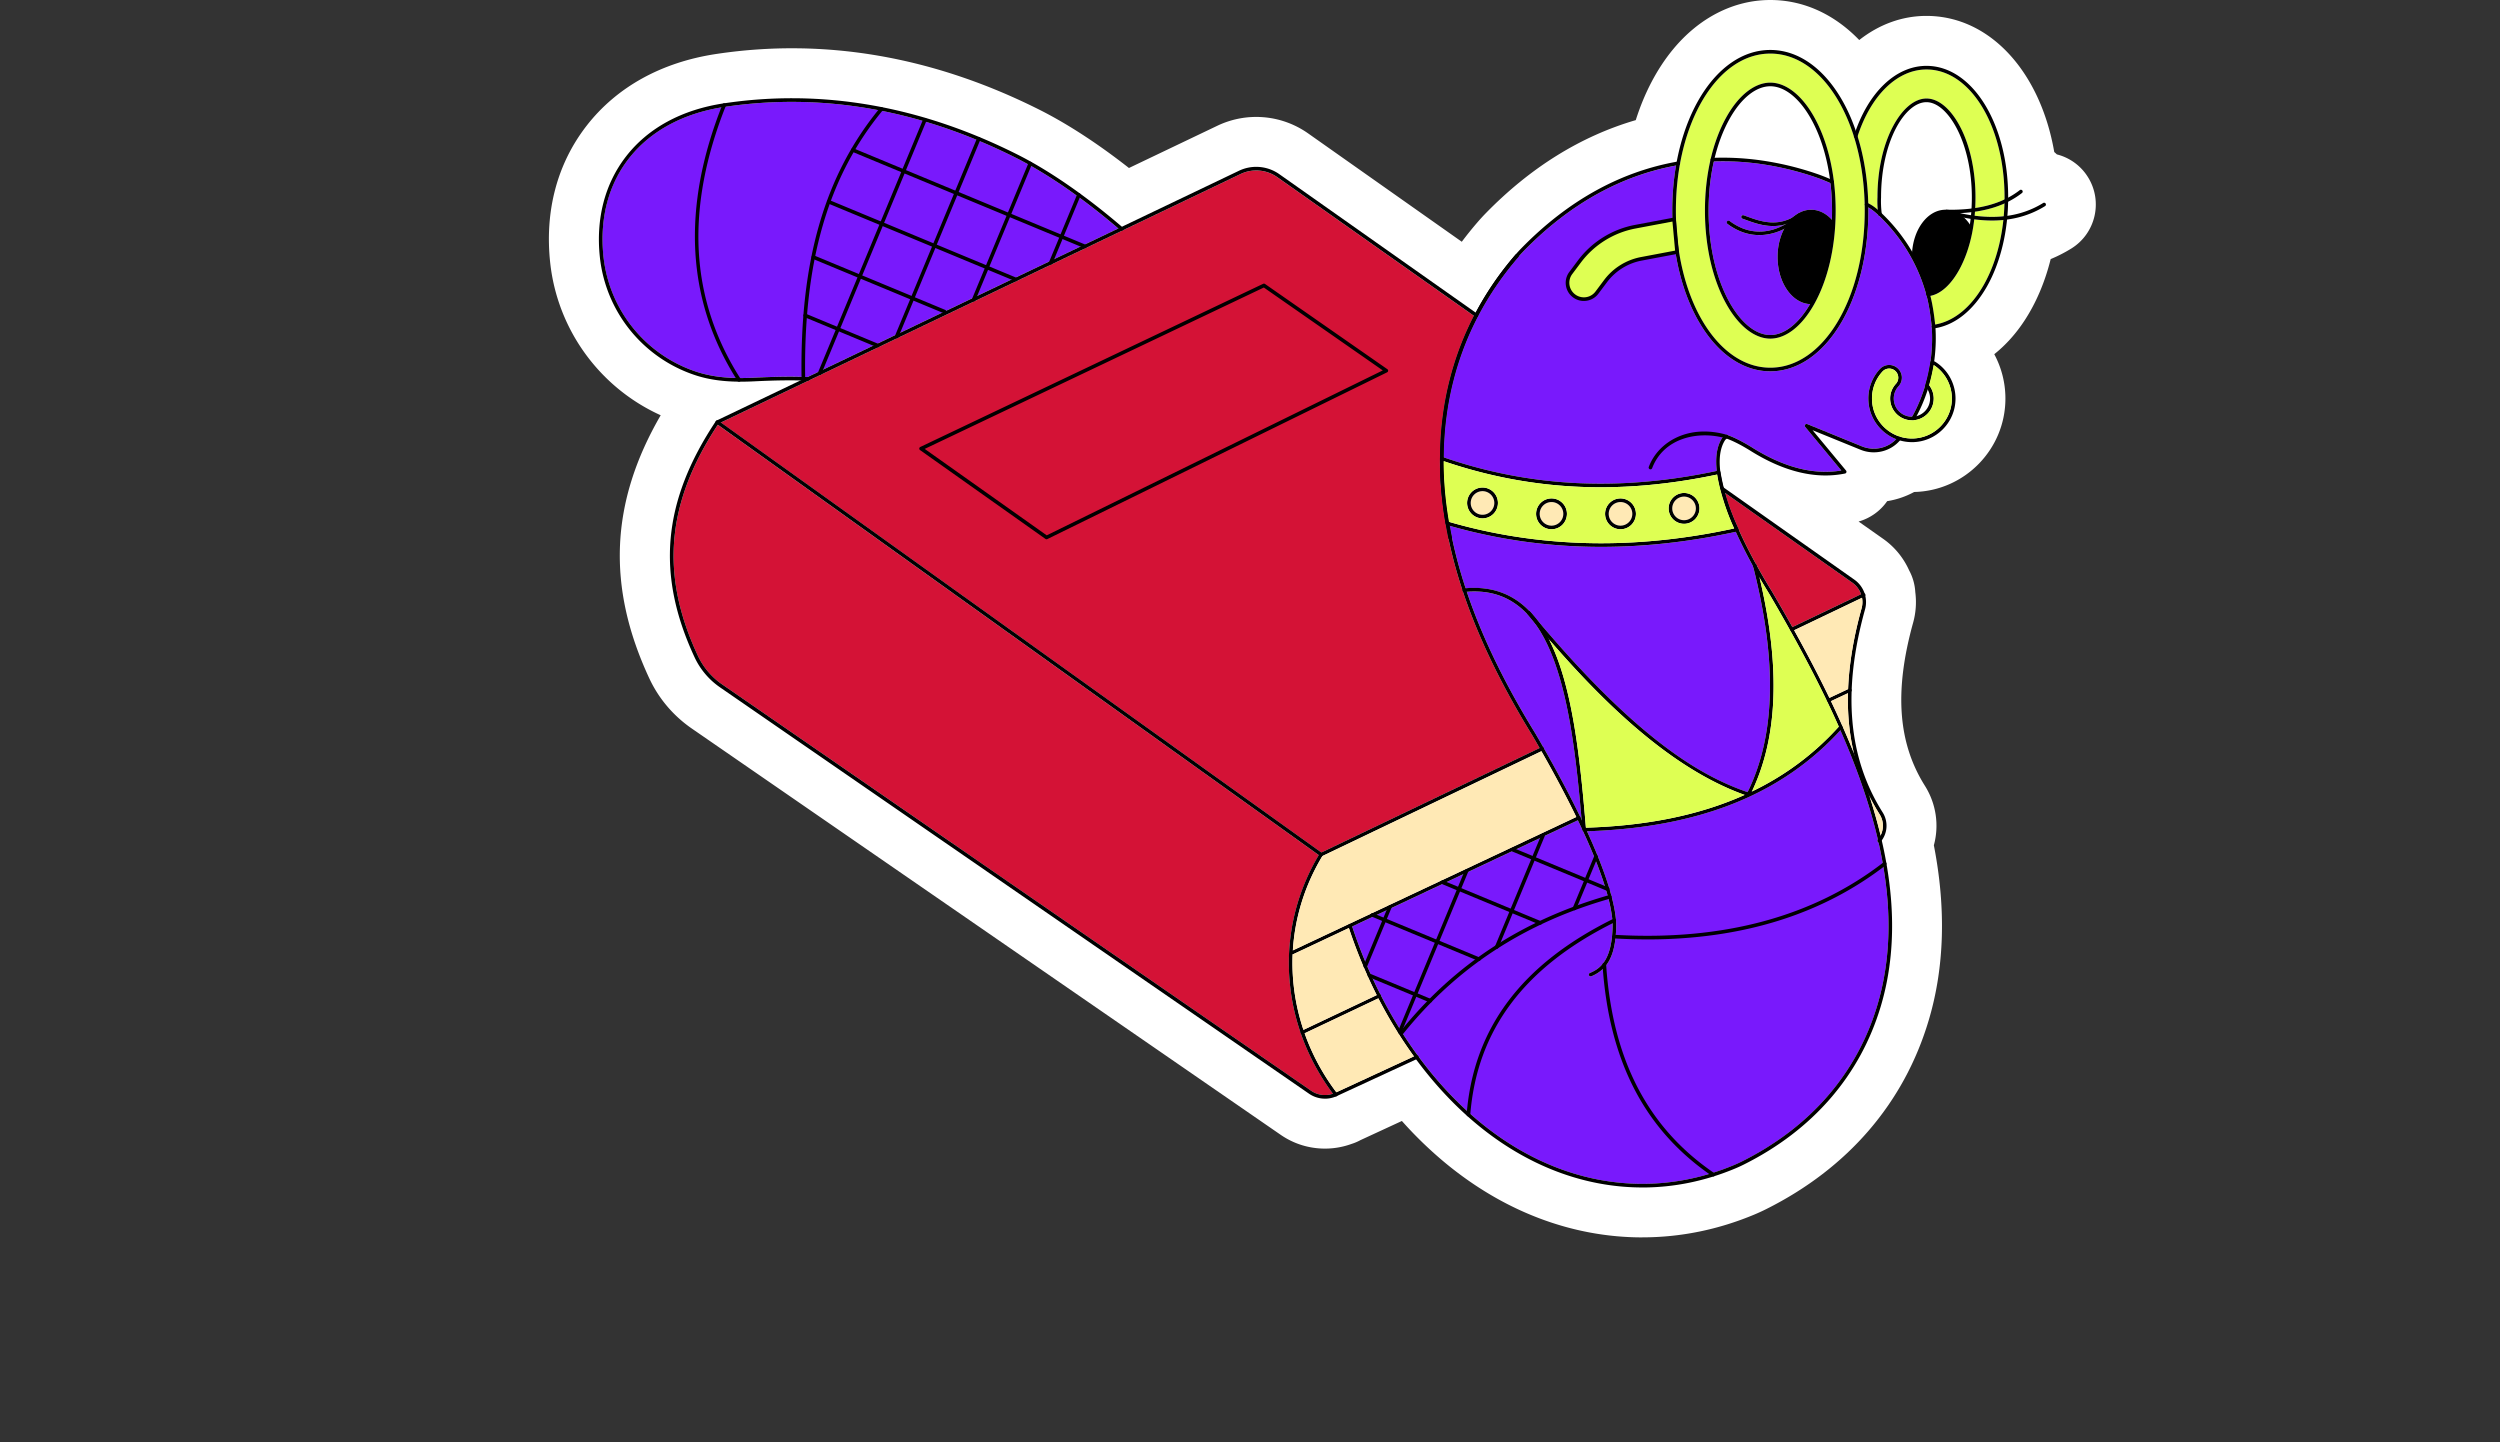 <svg xmlns="http://www.w3.org/2000/svg" width="501" height="289" fill="none" viewBox="0 0 501 289">
  <rect x="0" y="0" width="501" height="289" fill="#333333" stroke="none"/>
  <path fill="#fff" d="M329.131 247.974c-14.016 0-27.657-5.149-39.453-14.886a79.966 79.966 0 0 1-8.74-8.445l-8.285 3.832a10.23 10.23 0 0 1-1.837.778 15.517 15.517 0 0 1-5.291.928c-3.187 0-6.255-.953-8.867-2.758l-118.036-81.435c-3.682-2.54-6.615-6-8.485-10.007-8.573-18.378-7.878-35.265 2.266-52.763-12.174-5.509-20.703-17.116-22.148-30.604-1.109-10.344 1.412-19.82 7.292-27.402 6.026-7.769 15.027-12.75 26.031-14.402 21.689-3.256 43.459.502 64.697 11.167 5.629 2.827 11.757 6.819 17.968 11.69l17.727-8.473a18.05 18.05 0 0 1 18.164 1.528l30.811 21.726a73.769 73.769 0 0 1 3.199-3.97 39.275 39.275 0 0 1 1.586-1.728c8.984-9.202 19.077-15.464 30.077-18.677 1.735-5.469 4.261-10.283 7.444-14.15C340.524 3.522 347.455 0 354.769 0c6.229 0 12.116 2.5 17.028 7.23.27.258.532.524.794.793 3.962-3.115 8.579-4.836 13.466-4.836 12.746 0 22.836 11.233 25.616 27.279.182.153.356.313.527.477a10.298 10.298 0 0 1 6.255 4.599c3.006 4.865 1.492 11.268-3.377 14.27a28.888 28.888 0 0 1-4.122 2.11c-1.135 4.567-2.9 8.737-5.221 12.288-1.754 2.686-3.81 4.96-6.084 6.772a18.76 18.76 0 0 1 2.234 8.882c0 10.18-8.161 18.49-18.284 18.73a16.945 16.945 0 0 1-5.411 1.838 10.446 10.446 0 0 1-5.727 4.083l4.916 3.464a15.383 15.383 0 0 1 5.207 6.316 10.314 10.314 0 0 1 1.237 4.363 15.414 15.414 0 0 1-.429 6.117c-3.803 13.699-3.057 24.087 2.354 32.692 2.288 3.643 2.878 7.958 1.797 11.928 2.471 12.677 2.129 24.458-1.03 35.068-4.93 16.571-16.195 29.659-32.576 37.849a39.42 39.42 0 0 1-2.27 1.044c-7.277 3.06-14.864 4.61-22.545 4.61l.007.008Z"/>
  <path fill="#FFE9B5" d="M310.924 105.341a2.365 2.365 0 1 0 0-4.73 2.365 2.365 0 0 0 0 4.73ZM297.098 103.158a2.365 2.365 0 1 0 0-4.73 2.365 2.365 0 0 0 0 4.73ZM324.75 105.341a2.365 2.365 0 1 0 0-4.73 2.365 2.365 0 0 0 0 4.73ZM337.486 104.25a2.365 2.365 0 1 0 0-4.73 2.365 2.365 0 0 0 0 4.73Z"/>
  <path fill="#DEFF53" d="M395.709 43.222c2.063.27 4.002.306 5.833.113.072-.84.123-1.696.149-2.562-1.754.783-3.715 1.336-5.913 1.652-.022.266-.044.532-.069.797ZM395.631 43.95c-.418 3.566-1.343 6.859-2.707 9.544-1.685 3.311-3.879 5.396-6.08 5.8.385 1.481.702 3.37.96 5.738 7.026-1.226 12.484-9.828 13.667-20.947-.739.073-1.496.109-2.271.109-1.149 0-2.339-.084-3.569-.244ZM386.061 13.925c-5.829 0-11.109 5.127-13.801 13.386 1.255 4.032 2.012 8.58 2.136 13.441.585.273 1.211.691 1.895 1.274a19.268 19.268 0 0 1-.054-2.486c0-5.345 1.099-10.384 3.093-14.172 1.881-3.573 4.333-5.618 6.731-5.618 2.398 0 4.85 2.049 6.731 5.618 1.994 3.788 3.093 8.827 3.093 14.19 0 .718-.022 1.427-.062 2.13 2.198-.332 4.148-.903 5.877-1.718 0-.138.007-.277.007-.415 0-14.372-6.873-25.63-15.646-25.63Z"/>
  <path fill="#DEFF53" d="M354.769 73.685c10.61 0 18.92-13.827 18.92-31.474s-8.31-31.474-18.92-31.474c-8.631 0-15.741 9.148-18.091 22.061v.015a52.539 52.539 0 0 0-.826 9.398c0 17.647 8.31 31.474 18.92 31.474h-.003Zm-8.78-50.249c2.448-4.37 5.65-6.877 8.78-6.877 3.129 0 6.331 2.507 8.78 6.877 2.019 3.602 3.376 8.096 3.969 13.019v.007c.226 1.863.346 3.788.346 5.75 0 7.138-1.532 13.804-4.319 18.774-2.449 4.37-5.651 6.877-8.78 6.877-3.129 0-6.331-2.507-8.78-6.877-2.783-4.966-4.319-11.636-4.319-18.775 0-7.139 1.532-13.805 4.319-18.775h.004Z"/>
  <path fill="#D41236" d="M346.246 100.589c.044.135.091.27.135.404.291.837.618 1.707.982 2.609 2.42 5.989 5.793 11.757 7.587 14.66.123.2.243.397.36.6a398.77 398.77 0 0 1 3.889 6.805l13.754-6.583a4.804 4.804 0 0 0-1.757-2.325l-25.481-17.967c.156.575.32 1.146.498 1.706.011.03.019.059.029.088l.004.003ZM308.538 149.911c-.469-.819-.946-1.652-1.445-2.504-8.721-14.168-14.245-27.125-16.832-39.515v-.003l-.109-.55c-.04-.193-.08-.386-.116-.578-.077-.393-.149-.786-.222-1.176-.037-.211-.069-.418-.106-.626 0-.01-.007-.021-.011-.032-.032-.189-.058-.375-.091-.561a67.428 67.428 0 0 1-.178-1.128c-.044-.283-.08-.56-.12-.836-.036-.262-.076-.524-.109-.786-.477-3.577-.684-6.78-.622-9.712v-.022c.029-7.94 1.404-15.493 4.104-22.534a62.07 62.07 0 0 1 1.361-3.26c.422-.935.877-1.859 1.346-2.776l-39.442-27.81a7.29 7.29 0 0 0-7.347-.618L144.463 84.678l120.335 86.169 43.736-20.929.004-.007ZM264.286 171.367 143.852 85.129c-10.352 15.733-11.578 30.036-3.984 46.319a14.302 14.302 0 0 0 4.854 5.709l118.036 81.435a4.888 4.888 0 0 0 4.366.586c-5.058-6.775-8.071-14.696-8.707-22.945-.673-8.681 1.36-17.268 5.872-24.862l-.003-.004Z"/>
  <path fill="#7919FC" d="M376.356 168.766a.366.366 0 0 1-.043-.513c.003-.008.011-.011.014-.019-1.71-7.313-4.341-14.652-7.513-21.889-11.779 12.899-28.4 19.521-50.777 20.238 4.788 10.453 5.8 15.988 5.858 18.702-.047 5.851-1.543 8.947-4.996 10.366a.357.357 0 0 1-.473-.196.36.36 0 0 1 .197-.473c2.216-.91 4.486-2.769 4.544-9.686-.058-2.693-1.088-8.256-6.007-18.884v-.008c-.302-.655-.615-1.321-.95-2.015l-45.224 21.282a98.562 98.562 0 0 0 5.702 13.703c.015.021.033.036.044.061.007.019.007.037.014.059a88.702 88.702 0 0 0 7.405 12.065.37.37 0 0 1 .109.131c0 .007 0 .015.004.022 3.678 5.003 7.797 9.428 12.251 13.106 9.849 8.133 21.125 12.43 32.616 12.43 6.247 0 12.433-1.27 18.386-3.77a27.826 27.826 0 0 0 1.63-.749c13.659-6.83 23.029-17.659 27.089-31.311 3.115-10.468 2.744-21.489.226-32.583a.417.417 0 0 1-.109-.062l.003-.007ZM224.103 45.784c-7.182-6.123-14.307-11.035-20.638-14.216-19.219-9.65-38.831-13.062-58.29-10.144-16.417 2.463-25.932 14.256-24.244 30.044a27.33 27.33 0 0 0 18.753 23.072c3.14 1.015 6.732 1.38 11.309 1.154 4.519-.226 7.965-.266 10.825-.131l62.285-29.782v.003Z"/>
  <path fill="#7919FC" d="M347.856 106.575c-9.122 2.005-18.197 3.023-26.977 3.023-10.384 0-20.594-1.422-30.367-4.224a.613.613 0 0 0 .014.084c.069.389.146.782.222 1.175l.088.426a93.281 93.281 0 0 0 2.878 10.835c4.49-.382 8.343.739 11.458 3.337a17.2 17.2 0 0 1 1.324 1.244.335.335 0 0 1 .16.106l.793.953.062.077c21.093 25.219 33.89 32.088 42.706 35.145 5.597-11.385 5.953-26.205 1.092-45.286a97.254 97.254 0 0 1-3.453-6.884v-.011Z"/>
  <path fill="#7919FC" d="M316.705 163.744s0 .011.004.014l.244.506c-1.529-17.873-3.89-35.513-12.244-42.48-2.966-2.471-6.491-3.515-10.756-3.184 3.046 9.016 7.598 18.418 13.765 28.435.571.983 1.121 1.936 1.652 2.875l.007.007v.004c3.009 5.283 5.411 9.86 7.317 13.812 0 .003.008.007.011.014v-.003ZM354.768 67.136c2.787 0 5.672-2.256 7.965-6.193-3.614-.167-6.51-4.334-6.51-9.453 0-2.092.484-4.028 1.303-5.593-1.649.808-3.319 1.22-4.956 1.22-2.22 0-4.388-.747-6.389-2.246a.364.364 0 0 1 .436-.582c3.464 2.598 7.343 2.802 11.167.666a8.817 8.817 0 0 1-2.463.346c-2.096 0-3.988-.692-5.465-1.23-.233-.084-.455-.168-.67-.24a.36.36 0 0 1-.222-.463.361.361 0 0 1 .462-.221c.215.076.441.156.677.243 2.463.899 5.76 2.1 9.246.113 1.04-.928 2.277-1.47 3.602-1.47 1.564 0 3.002.753 4.144 2.009.022-.604.04-1.216.04-1.827 0-1.881-.113-3.726-.32-5.512a35.482 35.482 0 0 0-3.246-1.278 60.469 60.469 0 0 0-11.017-2.601 53.473 53.473 0 0 0-9.1-.466c-.692 3.075-1.056 6.408-1.056 9.857 0 7.015 1.5 13.557 4.225 18.419 2.318 4.133 5.287 6.505 8.147 6.505v-.003Z"/>
  <path fill="#7919FC" d="M374.417 79.87a8.7 8.7 0 0 1 2.3-5.905 2.523 2.523 0 0 1 1.768-.822c.68-.03 1.332.207 1.83.67a2.551 2.551 0 0 1 .153 3.598 3.622 3.622 0 0 0-.957 2.46 3.645 3.645 0 0 0 3.639 3.638h.032a30.9 30.9 0 0 0 2.413-5.57c.113-.35.214-.703.316-1.056.062-.215.12-.426.175-.637.047-.178.095-.356.138-.534.055-.222.106-.44.157-.656.058-.258.112-.52.167-.778.025-.12.051-.244.073-.364a37.206 37.206 0 0 0 .214-1.266 32.962 32.962 0 0 0 .284-7.161c-.284-2.722-.636-4.817-1.084-6.393-1.645-6.044-4.941-11.538-9.533-15.897-.775-.739-1.463-1.27-2.085-1.616 0 .211.004.422.004.634 0 18.058-8.631 32.201-19.649 32.201-11.017 0-19.648-14.143-19.648-32.201 0-3.148.262-6.179.753-9.031-11.17 2.063-21.42 7.804-30.47 17.076a24.67 24.67 0 0 0-1.135 1.237c-4.366 5.06-7.794 10.588-10.261 16.497a60.66 60.66 0 0 0-1.251 3.26c-2.245 6.415-3.402 13.248-3.453 20.398 17.341 5.975 35.254 6.866 54.735 2.725-.291-2.634-.018-4.963 1.121-6.665l.036-.044c.371-.593.615-.571.855-.531h.015c.946.316 2.583 1.011 5.025 2.518 6.363 4.006 12.385 5.56 17.909 4.628l-7.241-8.73a.366.366 0 0 1-.015-.447.36.36 0 0 1 .43-.12l10.941 4.457c2.398.976 5.119.394 6.87-1.437-3.261-1.266-5.578-4.439-5.578-8.14l.007.004Z"/>
  <path fill="#000" d="M318.761 195.676a.365.365 0 0 1-.338-.226.359.359 0 0 1 .2-.473c2.216-.909 4.486-2.769 4.545-9.686-.084-3.984-2.282-14.219-16.076-37.881-9.267-15.049-14.918-28.734-17.279-41.826-3.752-20.802 1.058-39.671 13.91-54.564a.363.363 0 1 1 .549.477c-12.702 14.721-17.454 33.38-13.743 53.96 2.344 13.001 7.969 26.602 17.189 41.582 13.878 23.811 16.094 34.184 16.177 38.249-.047 5.851-1.543 8.947-4.996 10.366a.363.363 0 0 1-.138.029v-.007ZM330.754 94.061a.362.362 0 0 1-.339-.491c.979-2.587 2.98-4.694 5.636-5.927 2.937-1.361 6.397-1.536 10.006-.51a.366.366 0 1 1-.2.702c-5.607-1.597-12.476-.054-14.765 5.99a.365.365 0 0 1-.342.236h.004Z"/>
  <path fill="#000" d="M320.879 109.594c-10.581 0-20.987-1.474-30.928-4.384a.375.375 0 0 1-.258-.288c-.833-4.952-1.197-9.213-1.121-13.026 0-.117.062-.226.157-.291a.36.36 0 0 1 .327-.044c17.509 6.084 35.597 6.983 55.292 2.747a.365.365 0 0 1 .437.295c.706 4.057 1.918 7.892 3.602 11.396a.367.367 0 0 1 0 .317.354.354 0 0 1-.247.196c-9.217 2.045-18.386 3.082-27.257 3.082h-.004Zm-30.502-5.018c9.806 2.849 20.067 4.29 30.506 4.29 8.675 0 17.64-.997 26.653-2.969-1.561-3.344-2.704-6.971-3.402-10.8-19.507 4.134-37.456 3.257-54.837-2.684-.037 3.58.32 7.568 1.08 12.163ZM317.481 166.6a.367.367 0 0 1-.364-.334c-1.528-18.546-3.748-37.26-12.415-44.486-3.071-2.561-6.739-3.591-11.214-3.147a.364.364 0 1 1-.069-.724c4.614-.459 8.565.658 11.753 3.315 8.838 7.371 11.043 25.295 12.644 44.641 22.508-.684 39.14-7.364 50.834-20.416a.364.364 0 0 1 .543.484c-11.895 13.277-28.807 20.042-51.701 20.671h-.011v-.004Z"/>
  <path fill="#000" d="M350.402 159.556a.414.414 0 0 1-.117-.018c-17.203-5.855-32.652-22.581-44.19-36.499a.366.366 0 0 1 .047-.513.368.368 0 0 1 .513.047c21.602 26.064 34.625 33.075 43.561 36.172 5.6-11.393 5.953-26.224 1.081-45.323a.364.364 0 1 1 .706-.181c4.956 19.437 4.537 34.519-1.277 46.111a.357.357 0 0 1-.324.201v.003Z"/>
  <path fill="#000" d="M376.59 168.852a.368.368 0 0 1-.28-.601 4.286 4.286 0 0 0 .357-5.065c-7.034-11.188-8.216-24.688-3.61-41.276.535-1.921-.214-3.991-1.859-5.152l-26.3-18.542a.362.362 0 1 1 .419-.594l26.299 18.543c1.896 1.335 2.755 3.726 2.14 5.942-4.548 16.377-3.395 29.69 3.526 40.694a5.013 5.013 0 0 1-.415 5.923.367.367 0 0 1-.277.128ZM265.529 220.174a5.633 5.633 0 0 1-3.187-.986l-118.036-81.435a15.035 15.035 0 0 1-5.098-6c-7.765-16.647-6.459-31.248 4.242-47.345a.386.386 0 0 1 .146-.128l104.693-50.06a8.028 8.028 0 0 1 8.082.68l39.697 27.992a.363.363 0 0 1-.419.594l-39.697-27.992a7.288 7.288 0 0 0-7.346-.619L144.004 84.891c-10.49 15.828-11.768 30.19-4.134 46.553a14.339 14.339 0 0 0 4.85 5.709l118.036 81.435a4.89 4.89 0 0 0 4.814.411l16.199-7.495a.366.366 0 0 1 .484.178c.084.182.004.4-.178.484l-16.199 7.495a5.574 5.574 0 0 1-2.347.517v-.004Z"/>
  <path fill="#000" d="M359.051 126.502a.36.36 0 0 1-.327-.207.36.36 0 0 1 .171-.484l14.423-6.903a.36.36 0 0 1 .484.171.36.36 0 0 1-.171.484l-14.423 6.903a.36.36 0 0 1-.157.036ZM264.766 171.625a.34.34 0 0 1-.211-.07L143.546 84.902a.365.365 0 0 1 .426-.593l120.834 86.53 44.089-21.101a.36.36 0 0 1 .484.171.36.36 0 0 1-.171.484l-44.282 21.192a.346.346 0 0 1-.156.036l-.004.004Z"/>
  <path fill="#000" d="M267.707 219.723a.376.376 0 0 1-.291-.142c-5.243-6.862-8.358-14.94-9.009-23.352-.68-8.791 1.408-17.491 6.04-25.154a.364.364 0 0 1 .499-.124.366.366 0 0 1 .123.499c-4.555 7.535-6.607 16.082-5.938 24.724.641 8.274 3.704 16.214 8.86 22.967.12.16.091.389-.069.509a.357.357 0 0 1-.222.077l.007-.004ZM366.449 140.697a.37.37 0 0 1-.332-.208.361.361 0 0 1 .175-.483l4.265-2.005a.363.363 0 1 1 .309.658l-4.265 2.005a.383.383 0 0 1-.156.033h.004Z"/>
  <path fill="#000" d="M259.07 191.23a.367.367 0 0 1-.331-.208.36.36 0 0 1 .174-.484l57.304-26.969a.364.364 0 0 1 .31.659l-57.305 26.969a.38.38 0 0 1-.156.033h.004ZM209.727 108.069a.375.375 0 0 1-.211-.065l-25.139-17.808a.365.365 0 0 1-.153-.327.373.373 0 0 1 .207-.298l68.712-32.697a.37.37 0 0 1 .363.03l24.521 17.083a.364.364 0 0 1-.047.626l-68.097 33.42a.36.36 0 0 1-.16.036h.004Zm-24.419-18.11 24.455 17.324L277.11 74.23l-23.84-16.61-67.962 32.34ZM261.002 207.247a.364.364 0 0 1-.153-.692l15.395-7.299a.362.362 0 1 1 .309.655l-15.395 7.299a.334.334 0 0 1-.156.037ZM383.149 88.604c-4.814 0-8.733-3.92-8.733-8.733a8.7 8.7 0 0 1 2.3-5.905 2.523 2.523 0 0 1 1.768-.823 2.55 2.55 0 0 1 1.983 4.268 3.622 3.622 0 0 0-.957 2.46 3.645 3.645 0 0 0 3.639 3.639 3.644 3.644 0 0 0 3.638-3.639c0-.87-.313-1.714-.88-2.372a.36.36 0 0 1-.073-.339c.466-1.608.808-3.147 1.011-4.57a.358.358 0 0 1 .164-.254.362.362 0 0 1 .299-.044c.258.073.505.19.727.342a8.728 8.728 0 0 1 3.85 7.24c0 4.815-3.919 8.733-8.733 8.733l-.003-.003Zm-4.552-14.737h-.08c-.484.022-.935.23-1.263.586a7.975 7.975 0 0 0-2.107 5.414c0 4.414 3.592 8.005 8.005 8.005 4.414 0 8.005-3.59 8.005-8.005a7.993 7.993 0 0 0-3.529-6.636c-.044-.03-.088-.055-.131-.08-.204 1.27-.51 2.62-.91 4.024.6.768.932 1.717.932 2.692a4.37 4.37 0 0 1-4.367 4.367 4.37 4.37 0 0 1-4.366-4.367 4.34 4.34 0 0 1 1.15-2.95 1.826 1.826 0 0 0-.109-2.573 1.816 1.816 0 0 0-1.23-.48v.003ZM354.769 74.413c-11.017 0-19.648-14.143-19.648-32.202 0-18.058 8.631-32.201 19.648-32.201 11.018 0 19.649 14.143 19.649 32.201 0 18.059-8.631 32.202-19.649 32.202Zm0-63.675c-10.61 0-18.92 13.826-18.92 31.473 0 17.648 8.31 31.474 18.92 31.474 10.611 0 18.921-13.827 18.921-31.474s-8.31-31.473-18.921-31.473Zm0 57.125c-3.129 0-6.331-2.507-8.779-6.877-2.784-4.966-4.319-11.636-4.319-18.775 0-7.139 1.531-13.808 4.319-18.775 2.448-4.37 5.65-6.877 8.779-6.877 3.13 0 6.332 2.507 8.78 6.877 2.784 4.967 4.319 11.636 4.319 18.775 0 7.14-1.531 13.805-4.319 18.776-2.448 4.37-5.65 6.876-8.78 6.876Zm0-50.576c-2.859 0-5.829 2.372-8.146 6.506-2.726 4.86-4.225 11.4-4.225 18.418 0 7.02 1.499 13.558 4.225 18.419 2.317 4.133 5.287 6.506 8.146 6.506 2.86 0 5.83-2.373 8.147-6.506 2.726-4.861 4.225-11.4 4.225-18.419 0-7.018-1.499-13.557-4.225-18.418-2.317-4.134-5.287-6.506-8.147-6.506Z"/>
  <path fill="#000" d="M363.156 60.946c-.065 0-.131.004-.2.004-3.719 0-6.731-4.235-6.731-9.46 0-5.225 3.012-9.46 6.731-9.46 1.728 0 3.304.916 4.497 2.419-.324 6.047-1.608 11.622-4.297 16.497ZM395.058 45.442c-1.234-2.085-3.097-3.413-5.178-3.413-3.635 0-6.593 4.046-6.728 9.108 1.39 2.656 2.602 5.29 3.228 7.852 4.024-.808 6.971-5.145 8.674-13.547h.004ZM329.127 237.968c-11.661 0-23.101-4.356-33.082-12.597-11.349-9.37-20.532-23.502-25.863-39.788a.363.363 0 1 1 .691-.226c5.287 16.159 14.391 30.168 25.634 39.454 9.85 8.132 21.126 12.429 32.617 12.429 6.247 0 12.433-1.27 18.385-3.77.55-.229 1.096-.484 1.631-.749 13.659-6.83 23.028-17.658 27.089-31.31 7.867-26.438-6.48-56.38-21.551-82.182a60.583 60.583 0 0 0-.353-.585c-3.366-5.447-13.976-23.771-9.166-30.936a.255.255 0 0 1 .058-.065c.189-.171.357-.317.506-.44a.36.36 0 0 1 .346-.062c.946.316 2.583 1.011 5.024 2.518 6.364 4.006 12.386 5.563 17.91 4.628l-7.241-8.73a.366.366 0 0 1-.015-.447.36.36 0 0 1 .43-.12l10.941 4.458c2.489 1.015 5.33.353 7.066-1.645l.16-.186a.363.363 0 1 1 .553.473l-.167.193c-1.94 2.234-5.112 2.973-7.889 1.841l-9.598-3.907 6.709 8.088a.367.367 0 0 1-.207.59c-5.876 1.193-12.284-.36-19.041-4.614-2.219-1.372-3.748-2.049-4.679-2.38-.091.077-.186.16-.288.255-1.902 2.885-1.36 8.081 1.616 15.453 2.42 5.989 5.793 11.756 7.586 14.66.124.2.244.396.361.6 15.151 25.936 29.567 56.053 21.62 82.756-4.122 13.853-13.619 24.834-27.464 31.754-.549.273-1.11.532-1.674.768-6.043 2.54-12.324 3.828-18.666 3.828l.011-.007ZM367.161 36.815a.387.387 0 0 1-.153-.032 34.787 34.787 0 0 0-3.435-1.358 60.391 60.391 0 0 0-11.017-2.601 53.44 53.44 0 0 0-9.38-.459c-.201.022-.372-.149-.379-.349a.365.365 0 0 1 .349-.378 54.543 54.543 0 0 1 9.508.465 60.96 60.96 0 0 1 11.149 2.635c1.19.4 2.368.866 3.507 1.386a.366.366 0 0 1 .179.484.362.362 0 0 1-.331.211l.003-.004ZM290.617 108.175a.364.364 0 0 1-.357-.291c-.16-.76-.309-1.535-.447-2.303-3.752-20.802 1.058-39.671 13.91-54.564.375-.437.768-.863 1.164-1.27 9.297-9.522 19.852-15.373 31.376-17.382.2-.032.386.099.422.295a.366.366 0 0 1-.295.422c-11.37 1.983-21.791 7.761-30.979 17.17a26.19 26.19 0 0 0-1.135 1.238c-12.702 14.722-17.454 33.384-13.743 53.96.138.764.287 1.532.444 2.285a.363.363 0 0 1-.28.43c-.026.003-.051.007-.077.007l-.003.003Z"/>
  <path fill="#000" d="M383.403 84.226a.363.363 0 0 1-.316-.542c1-1.761 1.845-3.697 2.507-5.75a32.999 32.999 0 0 0 1.524-12.458c-.284-2.722-.636-4.817-1.084-6.393-1.645-6.044-4.941-11.538-9.533-15.897-.99-.939-1.834-1.546-2.584-1.86a.365.365 0 0 1 .281-.673c.833.346 1.753 1.001 2.809 2.005 4.69 4.45 8.056 10.061 9.733 16.229.458 1.615.822 3.751 1.11 6.527a33.725 33.725 0 0 1-1.558 12.742 31.38 31.38 0 0 1-2.565 5.884.364.364 0 0 1-.316.186h-.008ZM297.097 103.886a3.095 3.095 0 0 1-3.093-3.093 3.095 3.095 0 0 1 3.093-3.093 3.095 3.095 0 0 1 3.093 3.093 3.096 3.096 0 0 1-3.093 3.093Zm0-5.458a2.37 2.37 0 0 0-2.365 2.365 2.369 2.369 0 0 0 2.365 2.365 2.37 2.37 0 0 0 2.365-2.365 2.37 2.37 0 0 0-2.365-2.365ZM310.923 106.068a3.094 3.094 0 0 1-3.093-3.092 3.095 3.095 0 0 1 3.093-3.093 3.095 3.095 0 0 1 3.093 3.093 3.095 3.095 0 0 1-3.093 3.092Zm0-5.457a2.369 2.369 0 0 0-2.365 2.365 2.37 2.37 0 0 0 2.365 2.365 2.37 2.37 0 0 0 2.365-2.365 2.37 2.37 0 0 0-2.365-2.365ZM324.751 106.068a3.095 3.095 0 0 1-3.093-3.092 3.095 3.095 0 0 1 3.093-3.093 3.095 3.095 0 0 1 3.093 3.093 3.094 3.094 0 0 1-3.093 3.092Zm0-5.457a2.369 2.369 0 0 0-2.365 2.365 2.37 2.37 0 0 0 2.365 2.365 2.37 2.37 0 0 0 2.365-2.365 2.369 2.369 0 0 0-2.365-2.365ZM337.485 104.977a3.095 3.095 0 0 1-3.092-3.093 3.094 3.094 0 0 1 3.092-3.093 3.095 3.095 0 0 1 3.093 3.093 3.095 3.095 0 0 1-3.093 3.093Zm0-5.458a2.37 2.37 0 0 0-2.365 2.365 2.37 2.37 0 0 0 2.365 2.365 2.37 2.37 0 0 0 2.365-2.365 2.37 2.37 0 0 0-2.365-2.365Z"/>
  <path fill="#000" d="M387.484 65.819a.364.364 0 0 1-.047-.725c8.139-1.11 14.274-12.09 14.274-25.539 0-14.372-6.874-25.63-15.646-25.63-5.851 0-11.152 5.167-13.834 13.485a.367.367 0 0 1-.459.236.362.362 0 0 1-.232-.458c2.783-8.631 8.346-13.99 14.525-13.99 9.18 0 16.373 11.577 16.373 26.357 0 13.812-6.407 25.1-14.903 26.26h-.051v.004Zm-1.099-6.466a.367.367 0 0 1-.364-.335.363.363 0 0 1 .331-.393c4.254-.36 8.806-8.107 8.806-19.07 0-10.963-4.796-19.08-9.097-19.08-4.301 0-9.096 7.837-9.096 19.08-.048 1.03 0 2.143.145 3.326a.359.359 0 0 1-.316.404.362.362 0 0 1-.404-.317c-.149-1.222-.2-2.376-.149-3.431 0-5.345 1.098-10.384 3.092-14.172 1.882-3.573 4.334-5.622 6.732-5.622 2.398 0 4.85 2.049 6.731 5.622 1.994 3.788 3.093 8.827 3.093 14.19 0 5.364-1.052 10.181-2.962 13.936-1.794 3.526-4.166 5.662-6.509 5.858h-.029l-.004.004ZM355.326 45.297c-2.096 0-3.985-.691-5.466-1.23-.232-.083-.454-.167-.669-.24a.36.36 0 0 1-.222-.462.36.36 0 0 1 .462-.222c.215.076.44.157.677.244 2.703.986 6.404 2.336 10.264-.557.16-.12.39-.087.51.073.12.16.087.39-.073.51-1.888 1.415-3.755 1.888-5.487 1.888l.004-.004Z"/>
  <path fill="#000" d="M352.572 47.112c-2.22 0-4.389-.745-6.39-2.245a.365.365 0 0 1-.073-.509.366.366 0 0 1 .51-.073c4.352 3.264 9.358 2.755 14.096-1.437a.36.36 0 0 1 .513.033.36.36 0 0 1-.033.513c-2.791 2.47-5.753 3.718-8.623 3.718ZM399.199 44.194c-2.831 0-5.902-.484-9.235-1.452a.361.361 0 0 1-.258-.403.366.366 0 0 1 .367-.31c6.35.113 11.153-1.168 14.689-3.926a.365.365 0 0 1 .51.062.365.365 0 0 1-.062.51c-3.14 2.448-7.219 3.776-12.415 4.038 6.622 1.46 12.087.79 16.654-2.03a.363.363 0 0 1 .502.12.366.366 0 0 1-.12.502c-3.122 1.929-6.641 2.89-10.632 2.89ZM148.5 76.49c-3.504 0-6.418-.407-9.034-1.255a28.052 28.052 0 0 1-19.252-23.687c-.826-7.721.99-14.708 5.25-20.205 4.418-5.698 11.2-9.373 19.609-10.636 19.608-2.944 39.366.495 58.723 10.214 6.51 3.267 13.845 8.343 21.213 14.674a.363.363 0 1 1-.473.553c-7.324-6.295-14.609-11.334-21.064-14.576-19.219-9.65-38.831-13.063-58.286-10.145-16.418 2.464-25.933 14.257-24.244 30.044a27.33 27.33 0 0 0 18.753 23.073c3.136 1.015 6.731 1.382 11.309 1.153 4.57-.225 8.037-.266 10.912-.124.2.011.356.182.346.382a.368.368 0 0 1-.382.346c-2.853-.138-6.295-.098-10.84.124-.877.044-1.721.065-2.532.065h-.008Z"/>
  <path fill="#DEFF53" d="M351.088 158.613c6.713-3.235 12.495-7.557 17.407-12.997a181.993 181.993 0 0 0-2.373-5.13c-3.493-7.281-7.441-14.416-11.436-21.257a53.602 53.602 0 0 0-.353-.586c-.455-.735-1.04-1.703-1.703-2.845 4.188 17.807 3.679 31.845-1.546 42.819l.004-.004ZM349.623 159.297c-14.867-5.312-28.399-18.651-39.187-31.128 4.588 9.049 6.16 22.959 7.382 37.696 12.31-.375 22.858-2.544 31.805-6.568Z"/>
  <path fill="#FFE9B5" d="m370.336 138.907-3.398 1.601a188.942 188.942 0 0 1 2.314 5.025v.004a161.82 161.82 0 0 1 2.256 5.348c-.892-3.765-1.281-7.753-1.176-11.978h.004ZM261.455 207.073a44.01 44.01 0 0 0 6.36 11.814l15.537-7.19a89.737 89.737 0 0 1-7.128-11.629l-14.773 7.001.004.004ZM376.671 163.187a41.07 41.07 0 0 1-1.976-3.518c.83 2.576 1.561 5.156 2.183 7.732a4.286 4.286 0 0 0-.207-4.214ZM366.621 139.849l3.741-1.761c.203-5.043 1.102-10.424 2.699-16.177a4.62 4.62 0 0 0 .088-2.114l-13.59 6.502c2.463 4.432 4.85 8.958 7.062 13.55ZM308.897 150.547l-43.874 20.995c-3.511 5.84-5.516 12.283-5.923 18.909l56.787-26.725c-1.841-3.792-4.137-8.158-6.99-13.179ZM259.053 191.226a41.47 41.47 0 0 0 .084 4.945 42.572 42.572 0 0 0 2.077 10.206l14.682-6.957a99.333 99.333 0 0 1-5.578-13.444l-11.09 5.221a.384.384 0 0 1-.153.033h-.018l-.004-.004Z"/>
  <path fill="#DEFF53" d="M387.075 75.286c-.043.186-.087.371-.134.557-.051.204-.102.407-.157.615a27.98 27.98 0 0 1-.196.717c.6.767.928 1.713.928 2.692a4.37 4.37 0 0 1-4.057 4.352c-.018 0-.037.007-.055.007h-.025c-.077.004-.153.011-.23.011a4.37 4.37 0 0 1-4.366-4.366 4.35 4.35 0 0 1 1.15-2.951 1.826 1.826 0 0 0-.109-2.573 1.816 1.816 0 0 0-1.23-.48h-.08c-.484.022-.935.23-1.263.586a7.974 7.974 0 0 0-2.106 5.414c0 4.414 3.591 8.005 8.004 8.005 4.414 0 8.005-3.591 8.005-8.005a7.994 7.994 0 0 0-3.529-6.637 2.557 2.557 0 0 0-.131-.08 32.608 32.608 0 0 1-.422 2.136h.003ZM344.133 95.098c-19.507 4.134-37.449 3.257-54.83-2.685a73.26 73.26 0 0 0 .618 9.129c.022.168.048.335.069.502.048.35.099.699.15 1.052.051.335.105.677.16 1.015l.076.466c9.806 2.845 20.063 4.29 30.499 4.29 8.674 0 17.64-.997 26.653-2.969a42.931 42.931 0 0 1-2.205-5.826c-.532-1.677-.943-3.322-1.176-4.879-.007-.033-.014-.066-.018-.098l.004.003Zm-47.036 8.788a3.095 3.095 0 0 1-3.093-3.093 3.095 3.095 0 0 1 3.093-3.093 3.095 3.095 0 0 1 3.092 3.093 3.095 3.095 0 0 1-3.092 3.093Zm13.826 2.183a3.096 3.096 0 0 1-3.093-3.093 3.095 3.095 0 0 1 3.093-3.093 3.094 3.094 0 0 1 3.093 3.093 3.095 3.095 0 0 1-3.093 3.093Zm13.827 0a3.095 3.095 0 0 1-3.093-3.093 3.094 3.094 0 0 1 3.093-3.093 3.095 3.095 0 0 1 3.093 3.093 3.096 3.096 0 0 1-3.093 3.093Zm12.735-1.092a3.095 3.095 0 0 1-3.093-3.093 3.095 3.095 0 0 1 3.093-3.093 3.095 3.095 0 0 1 3.093 3.093 3.095 3.095 0 0 1-3.093 3.093ZM336.081 50.519l-7.146 1.346a11.658 11.658 0 0 0-7.193 4.483l-1.714 2.288a3.27 3.27 0 0 1-2.624 1.31 3.244 3.244 0 0 1-1.961-.655 3.274 3.274 0 0 1-.658-4.584l1.713-2.289a18.215 18.215 0 0 1 11.222-6.993l7.765-1.463.596 6.553v.004Z"/>
  <path fill="#000" d="M317.404 60.313a3.61 3.61 0 0 1-2.18-.727 3.616 3.616 0 0 1-1.419-2.394 3.608 3.608 0 0 1 .692-2.7l1.713-2.289a18.585 18.585 0 0 1 11.447-7.132l7.765-1.462a.37.37 0 0 1 .288.065.357.357 0 0 1 .142.259l.596 6.553a.36.36 0 0 1-.294.389l-7.147 1.346a11.318 11.318 0 0 0-6.971 4.345l-1.714 2.288a3.617 3.617 0 0 1-2.914 1.456l-.004.003Zm17.756-15.915-7.372 1.39a17.838 17.838 0 0 0-10.999 6.852l-1.714 2.288a2.914 2.914 0 0 0 2.329 4.658c.928 0 1.776-.426 2.332-1.164l1.714-2.29a12.028 12.028 0 0 1 7.419-4.62l6.822-1.288-.531-5.826ZM280.965 207.247a.365.365 0 0 1-.284-.593c10.839-13.437 24.524-22.363 41.829-27.286a.368.368 0 0 1 .451.251.367.367 0 0 1-.251.451c-17.156 4.883-30.72 13.729-41.462 27.043a.36.36 0 0 1-.283.134ZM273.603 193.985a.306.306 0 0 1-.139-.03.364.364 0 0 1-.196-.476l4.908-11.818a.365.365 0 1 1 .673.28l-4.908 11.818a.368.368 0 0 1-.335.226h-.003Z"/>
  <path fill="#000" d="M280.501 207.167a.366.366 0 0 1-.335-.506l13.383-32.227a.365.365 0 0 1 .673.28l-13.383 32.227a.365.365 0 0 1-.334.226h-.004ZM299.935 190.153a.306.306 0 0 1-.139-.03.364.364 0 0 1-.196-.476l9.297-22.385a.364.364 0 0 1 .673.28l-9.297 22.385a.368.368 0 0 1-.335.226h-.003ZM315.526 182.406a.366.366 0 0 1-.334-.506l4.315-10.392a.365.365 0 0 1 .673.28l-4.315 10.392a.366.366 0 0 1-.335.226h-.004Z"/>
  <path fill="#000" d="M322.178 178.55a.302.302 0 0 1-.138-.03l-19.074-7.921a.364.364 0 0 1 .28-.673l19.074 7.921a.365.365 0 0 1-.138.703h-.004ZM308.664 185.31a.303.303 0 0 1-.138-.029l-19.605-8.14a.364.364 0 0 1 .281-.673l19.604 8.14a.365.365 0 0 1-.138.702h-.004ZM296.373 192.58a.305.305 0 0 1-.139-.029l-21.34-8.86a.364.364 0 0 1 .28-.673l21.341 8.86a.366.366 0 0 1-.139.702h-.003ZM286.635 200.905a.303.303 0 0 1-.138-.029l-12.218-5.076a.365.365 0 0 1 .28-.673l12.218 5.076a.366.366 0 0 1-.138.702h-.004ZM160.999 76.262a.367.367 0 0 1-.364-.357c-.378-23.607 4.621-40.858 15.73-54.291a.367.367 0 0 1 .513-.048.36.36 0 0 1 .047.513c-10.992 13.292-15.941 30.394-15.566 53.819 0 .2-.156.367-.356.371h-.008l.004-.007ZM164.255 75.17a.303.303 0 0 1-.138-.03.366.366 0 0 1-.197-.476l21.104-50.817a.365.365 0 0 1 .673.28l-21.104 50.817a.365.365 0 0 1-.334.225h-.004ZM179.694 67.787a.365.365 0 0 1-.334-.506l16.45-39.614a.365.365 0 0 1 .673.28l-16.45 39.614a.367.367 0 0 1-.335.226h-.004ZM195.13 60.408a.303.303 0 0 1-.138-.03.366.366 0 0 1-.197-.476l11.334-27.29a.366.366 0 0 1 .674.28l-11.335 27.29a.365.365 0 0 1-.334.226h-.004ZM210.564 53.025a.365.365 0 0 1-.335-.506l5.643-13.594a.365.365 0 0 1 .673.28L210.902 52.8a.367.367 0 0 1-.335.226h-.003Z"/>
  <path fill="#000" d="M203.575 56.369a.305.305 0 0 1-.138-.03l-37.488-15.565a.366.366 0 0 1-.197-.477.366.366 0 0 1 .477-.196l37.488 15.566a.366.366 0 0 1-.138.702h-.004ZM189.275 62.802a.308.308 0 0 1-.139-.03l-26.285-10.915a.365.365 0 0 1 .28-.673L189.416 62.1a.366.366 0 0 1-.138.702h-.003ZM175.881 69.61a.306.306 0 0 1-.138-.03l-14.507-6.025a.366.366 0 0 1-.197-.476.366.366 0 0 1 .477-.197l14.507 6.026a.366.366 0 0 1-.138.702h-.004ZM217.422 49.747a.302.302 0 0 1-.138-.03l-46.505-19.31a.366.366 0 0 1-.197-.476.366.366 0 0 1 .477-.196l46.505 19.31a.365.365 0 0 1-.138.702h-.004ZM330.138 188.257c-2.092 0-4.22-.062-6.385-.182a.362.362 0 1 1 .04-.724c21.591 1.216 39.649-3.678 53.676-14.547a.362.362 0 0 1 .51.066.361.361 0 0 1-.066.509c-12.76 9.886-28.81 14.882-47.778 14.882l.003-.004ZM294.277 223.73h-.029a.367.367 0 0 1-.335-.393c1.372-17.284 10.992-30.11 29.411-39.214.182-.09.4-.014.487.164a.367.367 0 0 1-.163.488c-18.168 8.98-27.657 21.613-29.007 38.62a.366.366 0 0 1-.364.335ZM343.339 235.756a.383.383 0 0 1-.204-.062c-13.517-9.202-20.711-23.062-21.991-42.364a.36.36 0 0 1 .338-.386.365.365 0 0 1 .386.338c1.266 19.067 8.354 32.744 21.675 41.815a.363.363 0 0 1 .094.506.367.367 0 0 1-.302.16l.004-.007ZM148.111 76.487a.358.358 0 0 1-.305-.167c-10.272-16.021-11.291-34.658-3.02-55.387a.365.365 0 0 1 .473-.204.366.366 0 0 1 .203.473c-4.053 10.163-5.883 19.881-5.439 28.88.451 9.165 3.278 17.858 8.398 25.845a.364.364 0 0 1-.306.56h-.004Z"/>
</svg>
